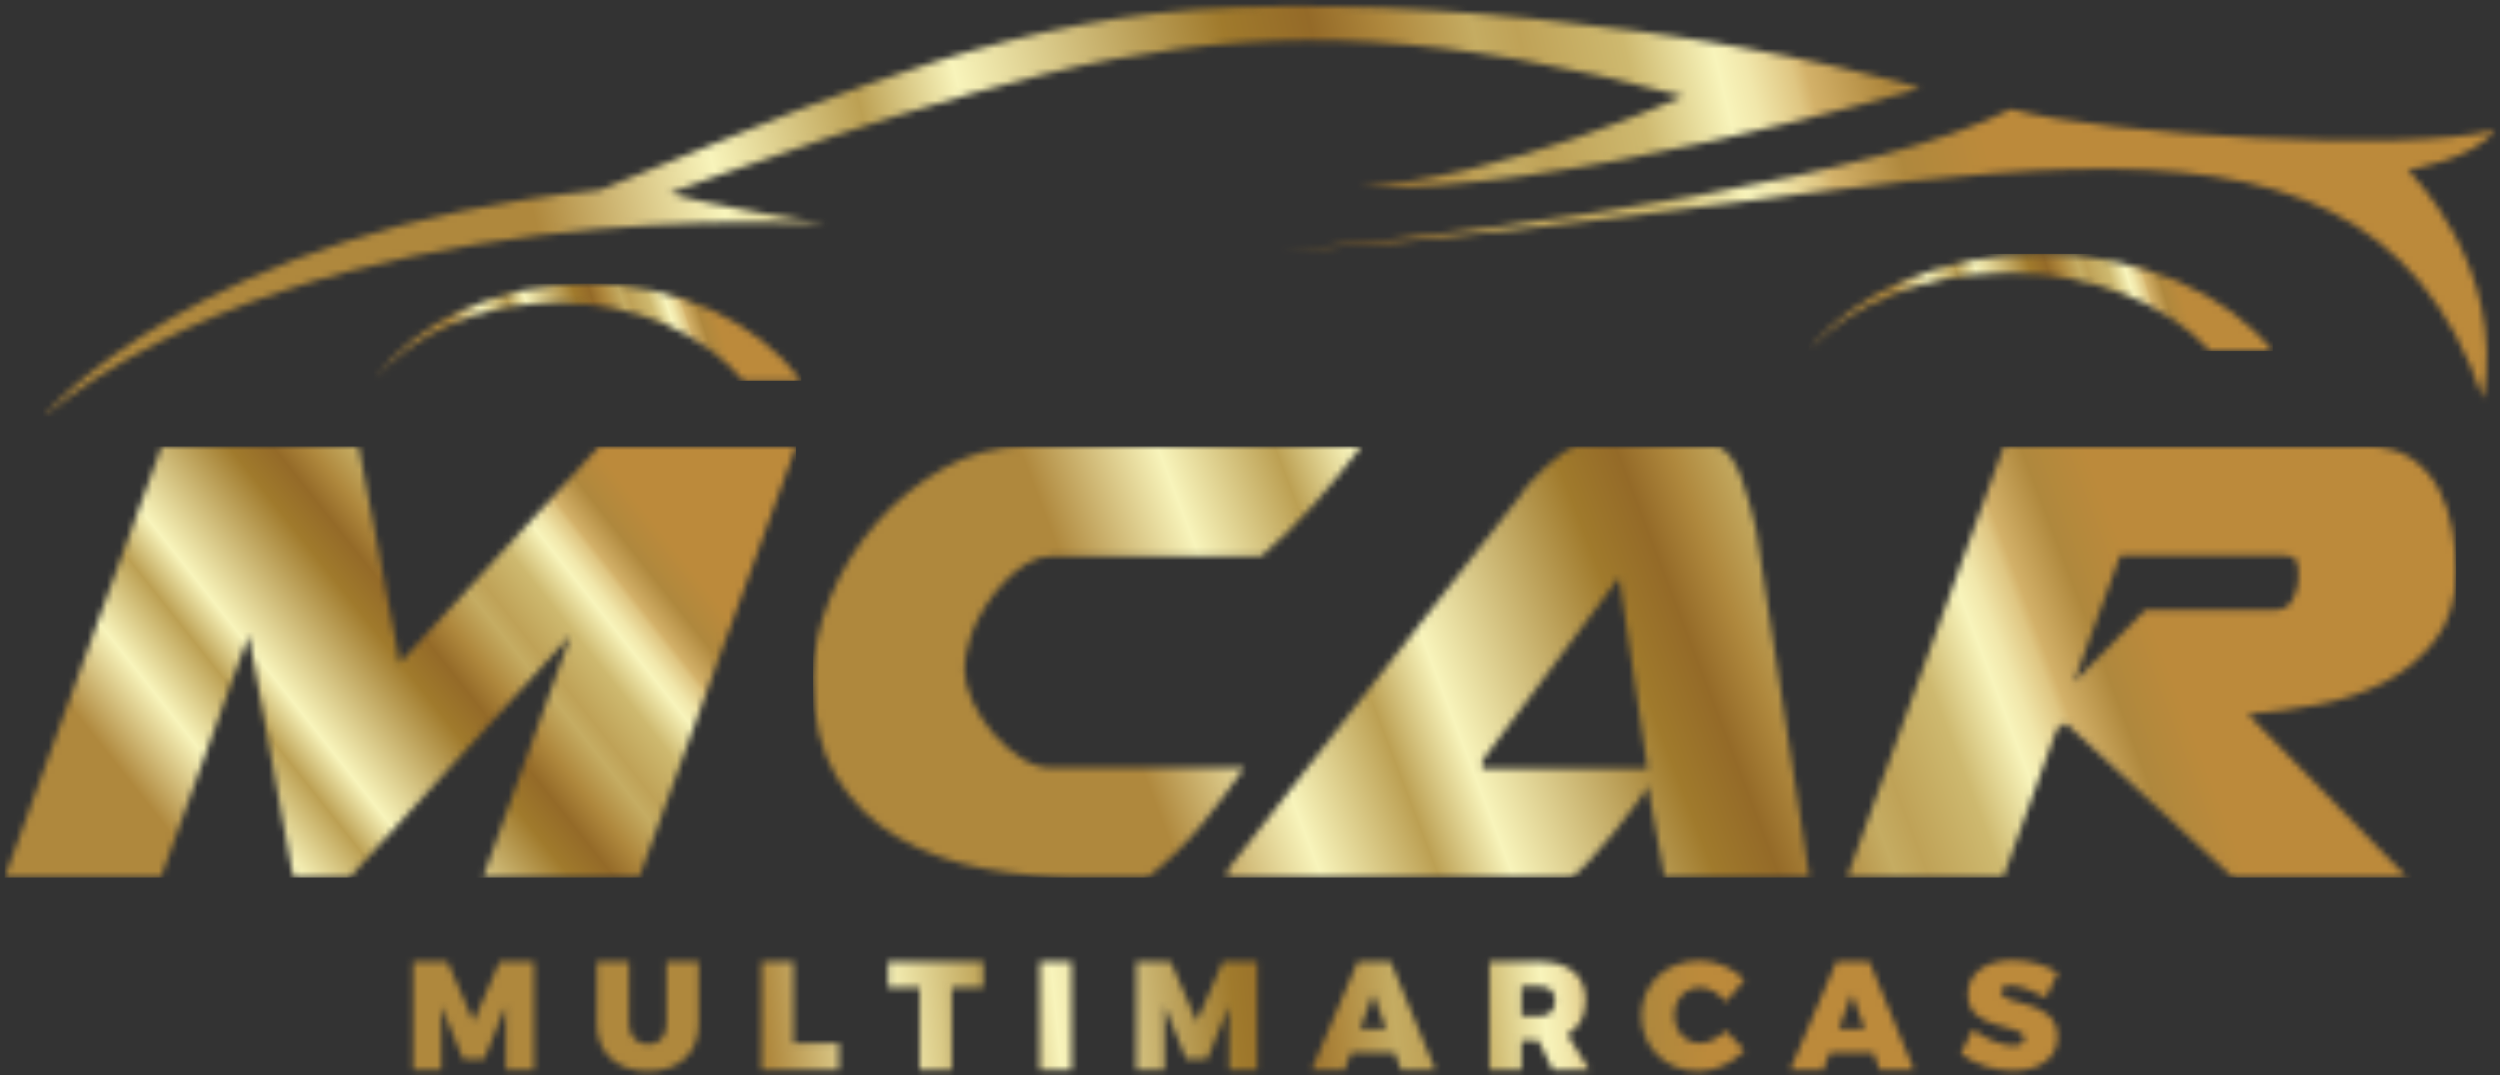 <svg width="386" height="166" viewBox="0 0 386 166" fill="none" xmlns="http://www.w3.org/2000/svg">
<rect x="0" y="0" width="386" height="166" fill="#333333" stroke="none"/>
<mask id="mask0_2023_1000" style="mask-type:luminance" maskUnits="userSpaceOnUse" x="0" y="68" width="123" height="68">
<path d="M98.67 135.496L122.906 68.935H92.517L61.748 102.339L55.347 68.935H24.953L0.716 135.496H24.826L38.389 98.072L45.297 135.496H53.963L88.123 98.072L74.56 135.496H98.67Z" fill="white"/>
</mask>
<g mask="url(#mask0_2023_1000)">
<path d="M122.906 68.935H0.716V135.496H122.906V68.935Z" fill="url(#paint0_linear_2023_1000)"/>
</g>
<mask id="mask1_2023_1000" style="mask-type:luminance" maskUnits="userSpaceOnUse" x="125" y="68" width="255" height="68">
<path d="M354.86 89.532C354.86 90.37 354.587 91.354 354.042 92.484C353.496 93.614 352.6 94.179 351.343 94.179H331.247L320.199 105.355L327.355 85.766H352.595C353.598 85.766 354.227 85.995 354.48 86.458C354.733 86.921 354.855 87.486 354.855 88.153V89.532H354.86ZM285.162 135.496H309.271L317.558 112.638L318.942 111.634L344.81 135.496H371.687L347.07 110.256C350.417 110.002 353.998 109.525 357.807 108.814C361.617 108.102 365.091 106.928 368.233 105.296C371.37 103.664 373.991 101.467 376.081 98.705C378.176 95.943 379.218 92.425 379.218 88.158C379.218 86.234 379.028 84.139 378.653 81.879C378.278 79.618 377.586 77.523 376.583 75.599C375.579 73.675 374.176 72.082 372.374 70.825C370.576 69.568 368.252 68.939 365.402 68.939H309.393L285.157 135.5L285.162 135.496ZM228.899 117.412L249.998 89.157L254.393 118.669H228.899V117.412ZM279.384 135.496L271.097 81.62C270.844 80.617 270.532 79.379 270.157 77.918C269.782 76.451 269.339 75.049 268.837 73.709C268.335 72.369 267.726 71.239 267.015 70.318C266.304 69.397 265.529 68.935 264.691 68.935H243.592C243.008 68.935 242.272 69.246 241.395 69.875C240.518 70.503 239.636 71.215 238.76 72.009C237.883 72.803 237.064 73.621 236.309 74.459C235.554 75.297 235.052 75.964 234.804 76.466L189.595 134.234V134.609C189.595 134.526 189.512 134.818 189.342 135.486H242.462C243.047 135.233 243.967 134.438 245.224 133.099C246.481 131.759 247.757 130.293 249.053 128.705C250.349 127.112 251.523 125.606 252.571 124.184C253.618 122.761 254.222 121.797 254.393 121.295L257.028 135.486H279.384V135.496ZM125.543 104.975C125.543 111.001 126.736 115.985 129.124 119.921C131.511 123.857 134.672 126.975 138.604 129.279C142.54 131.584 146.978 133.191 151.918 134.112C156.858 135.033 161.924 135.496 167.113 135.496H177.158C180.339 132.982 183.145 130.244 185.571 127.267C187.997 124.296 190.175 121.387 192.099 118.537H162.085C160.663 118.537 159.177 118.036 157.627 117.032C156.078 116.029 154.656 114.772 153.355 113.266C152.059 111.761 150.987 110.105 150.154 108.307C149.316 106.505 148.898 104.809 148.898 103.221C148.898 101.964 149.234 100.249 149.901 98.072C150.403 96.649 151.114 95.202 152.035 93.741C152.956 92.275 153.984 90.959 155.109 89.785C156.239 88.611 157.413 87.671 158.626 86.96C159.839 86.248 160.989 85.893 162.08 85.893H194.73C197.658 83.379 200.361 80.724 202.831 77.918C205.301 75.112 207.752 72.121 210.178 68.939H158.31C153.871 68.939 149.687 70.05 145.75 72.267C141.814 74.483 138.341 77.309 135.325 80.743C132.31 84.178 129.923 88.026 128.169 92.299C126.41 96.566 125.533 100.712 125.533 104.731V104.985L125.543 104.975Z" fill="white"/>
</mask>
<g mask="url(#mask1_2023_1000)">
<path d="M379.221 68.934H125.541V135.495H379.221V68.934Z" fill="url(#paint1_linear_2023_1000)"/>
</g>
<mask id="mask2_2023_1000" style="mask-type:luminance" maskUnits="userSpaceOnUse" x="63" y="148" width="255" height="18">
<path d="M69.085 148.484L73.113 157.73L77.142 148.484H82.457V165.188H78.121L78.097 155.299L74.736 163.547H71.496L68.135 155.299V165.188H63.774V148.484H69.089H69.085ZM100.092 161.257C101.739 161.257 102.903 160.088 102.903 158.134V148.484H107.863V158.134C107.863 162.567 104.837 165.403 100.068 165.403C95.299 165.403 92.156 162.567 92.156 158.134V148.484H97.116V158.134C97.116 160.063 98.426 161.257 100.097 161.257H100.092ZM122.521 148.484V161.043H129.527V165.188H117.562V148.484H122.521ZM151.814 148.484V152.439H146.953V165.188H141.974V152.439H137.136V148.484H151.819H151.814ZM165.47 148.484V165.188H160.51V148.484H165.47ZM180.752 148.484L184.781 157.73L188.81 148.484H194.125V165.188H189.789L189.764 155.299L186.403 163.547H183.163L179.802 155.299V165.188H175.442V148.484H180.757H180.752ZM215.336 162.519H208.593L207.595 165.188H202.494L209.621 148.484H214.722L221.61 165.188H216.32L215.34 162.519H215.336ZM214.02 158.899L212.018 153.443L209.967 158.899H214.02ZM239.762 165.188L237.545 160.682H234.924V165.188H229.965V148.484H237.76C242.242 148.484 244.814 150.627 244.814 154.417C244.814 156.897 243.815 158.709 242.003 159.732L245.389 165.188H239.762ZM234.924 156.873H237.76C239.236 156.873 240.093 156.064 240.093 154.559C240.093 153.053 239.236 152.293 237.76 152.293H234.924V156.868V156.873ZM262.503 152.464C260.237 152.464 258.523 154.3 258.523 156.756C258.523 159.211 260.237 161.067 262.503 161.067C263.789 161.067 265.338 160.302 266.483 159.138L269.342 162.188C267.53 164.141 264.792 165.403 262.264 165.403C257.188 165.403 253.446 161.734 253.446 156.799C253.446 151.865 257.261 148.337 262.43 148.337C264.958 148.337 267.647 149.482 269.342 151.295L266.483 154.68C265.435 153.346 263.886 152.464 262.503 152.464ZM289.248 162.519H282.506L281.507 165.188H276.406L283.534 148.484H288.634L295.523 165.188H290.232L289.253 162.519H289.248ZM287.933 158.899L285.93 153.443L283.879 158.899H287.933ZM310.342 152.152C309.509 152.152 308.959 152.439 308.959 153.058C308.959 155.513 317.684 154.057 317.684 160.088C317.684 163.639 314.537 165.33 310.795 165.33C307.96 165.33 304.861 164.331 302.762 162.684L304.623 158.919C306.338 160.37 309.129 161.466 310.844 161.466C311.891 161.466 312.559 161.111 312.559 160.346C312.559 157.818 303.834 159.416 303.834 153.531C303.834 150.315 306.576 148.264 310.746 148.264C313.294 148.264 315.92 149.029 317.727 150.194L315.891 154.008C314.176 153.029 311.745 152.147 310.337 152.147L310.342 152.152Z" fill="white"/>
</mask>
<g mask="url(#mask2_2023_1000)">
<path d="M454.036 -177.984H-68.066V344.118H454.036V-177.984Z" fill="url(#paint2_linear_2023_1000)"/>
</g>
<mask id="mask3_2023_1000" style="mask-type:luminance" maskUnits="userSpaceOnUse" x="6" y="0" width="380" height="65">
<path d="M371.746 26.253C371.746 26.253 382.225 24.558 385.152 20.09C371.897 23.637 325.046 20.86 310.524 16.856C290.453 27.028 238.877 34.944 197.751 38.739C296.538 32.63 363.459 3.6 383.399 61.548C387.038 40.897 371.746 26.258 371.746 26.258M127.628 34.574C127.628 34.574 49.648 29.337 6.651 64.32C6.651 64.32 30.693 35.499 92.645 29.337C119.459 18.702 146.74 5.758 178.332 2.061C209.925 -1.637 264.175 4.219 296.538 13.621C296.538 13.621 239.822 30.267 209.462 28.879C231.711 27.637 259.859 14.854 259.859 14.854C223.181 5.144 198.369 4.219 171.858 9.154C145.351 14.084 103.431 29.805 103.431 29.805C108.824 31.656 127.628 34.584 127.628 34.584V34.574Z" fill="white"/>
</mask>
<g mask="url(#mask3_2023_1000)">
<path d="M387.043 -1.642H6.651V64.32H387.043V-1.642Z" fill="url(#paint3_linear_2023_1000)"/>
</g>
<mask id="mask4_2023_1000" style="mask-type:luminance" maskUnits="userSpaceOnUse" x="57" y="43" width="67" height="16">
<path d="M57.711 58.616C64.322 49.749 76.594 43.786 90.644 43.786C104.693 43.786 117.136 49.832 123.712 58.801H114.817C108.664 51.537 98.141 46.748 86.186 46.748C74.231 46.748 63.879 51.454 57.711 58.611" fill="white"/>
</mask>
<g mask="url(#mask4_2023_1000)">
<path d="M123.712 43.786H57.711V58.801H123.712V43.786Z" fill="url(#paint4_linear_2023_1000)"/>
</g>
<mask id="mask5_2023_1000" style="mask-type:luminance" maskUnits="userSpaceOnUse" x="279" y="39" width="72" height="16">
<path d="M279.258 54.026C286.439 45.16 299.758 39.197 315.016 39.197C330.273 39.197 343.778 45.243 350.919 54.211H341.264C334.585 46.948 323.161 42.159 310.178 42.159C297.195 42.159 285.961 46.865 279.258 54.021" fill="white"/>
</mask>
<g mask="url(#mask5_2023_1000)">
<path d="M350.919 39.197H279.258V54.211H350.919V39.197Z" fill="url(#paint5_linear_2023_1000)"/>
</g>
<defs>
<linearGradient id="paint0_linear_2023_1000" x1="96.351" y1="74.82" x2="27.208" y2="129.659" gradientUnits="userSpaceOnUse">
<stop stop-color="#BC8A3B"/>
<stop offset="0.06" stop-color="#AF883D"/>
<stop offset="0.11" stop-color="#D3B169"/>
<stop offset="0.12" stop-color="#DFC682"/>
<stop offset="0.15" stop-color="#F1E7AB"/>
<stop offset="0.17" stop-color="#F8F4BB"/>
<stop offset="0.23" stop-color="#CEB96F"/>
<stop offset="0.3" stop-color="#BFA257"/>
<stop offset="0.33" stop-color="#C5AC62"/>
<stop offset="0.39" stop-color="#AF883D"/>
<stop offset="0.44" stop-color="#946A28"/>
<stop offset="0.5" stop-color="#A07A2C"/>
<stop offset="0.69" stop-color="#F8F4BB"/>
<stop offset="0.76" stop-color="#BCA053"/>
<stop offset="0.87" stop-color="#F8F4BB"/>
<stop offset="1" stop-color="#AF883D"/>
</linearGradient>
<linearGradient id="paint1_linear_2023_1000" x1="324.059" y1="74.829" x2="180.517" y2="129.669" gradientUnits="userSpaceOnUse">
<stop stop-color="#BC8A3B"/>
<stop offset="0.06" stop-color="#AF883D"/>
<stop offset="0.11" stop-color="#D3B169"/>
<stop offset="0.12" stop-color="#DFC682"/>
<stop offset="0.15" stop-color="#F1E7AB"/>
<stop offset="0.17" stop-color="#F8F4BB"/>
<stop offset="0.23" stop-color="#CEB96F"/>
<stop offset="0.3" stop-color="#BFA257"/>
<stop offset="0.33" stop-color="#C5AC62"/>
<stop offset="0.39" stop-color="#AF883D"/>
<stop offset="0.44" stop-color="#946A28"/>
<stop offset="0.5" stop-color="#A07A2C"/>
<stop offset="0.69" stop-color="#F8F4BB"/>
<stop offset="0.76" stop-color="#BCA053"/>
<stop offset="0.87" stop-color="#F8F4BB"/>
<stop offset="1" stop-color="#AF883D"/>
</linearGradient>
<linearGradient id="paint2_linear_2023_1000" x1="255.318" y1="76.943" x2="111.629" y2="91.061" gradientUnits="userSpaceOnUse">
<stop stop-color="#BC8A3B"/>
<stop offset="0.06" stop-color="#AF883D"/>
<stop offset="0.11" stop-color="#D3B169"/>
<stop offset="0.12" stop-color="#DFC682"/>
<stop offset="0.15" stop-color="#F1E7AB"/>
<stop offset="0.17" stop-color="#F8F4BB"/>
<stop offset="0.23" stop-color="#CEB96F"/>
<stop offset="0.3" stop-color="#BFA257"/>
<stop offset="0.33" stop-color="#C5AC62"/>
<stop offset="0.39" stop-color="#AF883D"/>
<stop offset="0.44" stop-color="#946A28"/>
<stop offset="0.5" stop-color="#A07A2C"/>
<stop offset="0.69" stop-color="#F8F4BB"/>
<stop offset="0.76" stop-color="#BCA053"/>
<stop offset="0.87" stop-color="#F8F4BB"/>
<stop offset="1" stop-color="#AF883D"/>
</linearGradient>
<linearGradient id="paint3_linear_2023_1000" x1="302.593" y1="5.554" x2="88.422" y2="57.777" gradientUnits="userSpaceOnUse">
<stop stop-color="#BC8A3B"/>
<stop offset="0.06" stop-color="#AF883D"/>
<stop offset="0.11" stop-color="#D3B169"/>
<stop offset="0.12" stop-color="#DFC682"/>
<stop offset="0.15" stop-color="#F1E7AB"/>
<stop offset="0.17" stop-color="#F8F4BB"/>
<stop offset="0.23" stop-color="#CEB96F"/>
<stop offset="0.3" stop-color="#BFA257"/>
<stop offset="0.33" stop-color="#C5AC62"/>
<stop offset="0.39" stop-color="#AF883D"/>
<stop offset="0.44" stop-color="#946A28"/>
<stop offset="0.5" stop-color="#A07A2C"/>
<stop offset="0.69" stop-color="#F8F4BB"/>
<stop offset="0.76" stop-color="#BCA053"/>
<stop offset="0.87" stop-color="#F8F4BB"/>
<stop offset="1" stop-color="#AF883D"/>
</linearGradient>
<linearGradient id="paint4_linear_2023_1000" x1="109.37" y1="45.121" x2="72.014" y2="57.485" gradientUnits="userSpaceOnUse">
<stop stop-color="#BC8A3B"/>
<stop offset="0.06" stop-color="#AF883D"/>
<stop offset="0.11" stop-color="#D3B169"/>
<stop offset="0.12" stop-color="#DFC682"/>
<stop offset="0.15" stop-color="#F1E7AB"/>
<stop offset="0.17" stop-color="#F8F4BB"/>
<stop offset="0.23" stop-color="#CEB96F"/>
<stop offset="0.3" stop-color="#BFA257"/>
<stop offset="0.33" stop-color="#C5AC62"/>
<stop offset="0.39" stop-color="#AF883D"/>
<stop offset="0.44" stop-color="#946A28"/>
<stop offset="0.5" stop-color="#A07A2C"/>
<stop offset="0.69" stop-color="#F8F4BB"/>
<stop offset="0.76" stop-color="#BCA053"/>
<stop offset="0.87" stop-color="#F8F4BB"/>
<stop offset="1" stop-color="#AF883D"/>
</linearGradient>
<linearGradient id="paint5_linear_2023_1000" x1="335.33" y1="40.527" x2="294.784" y2="52.906" gradientUnits="userSpaceOnUse">
<stop stop-color="#BC8A3B"/>
<stop offset="0.06" stop-color="#AF883D"/>
<stop offset="0.11" stop-color="#D3B169"/>
<stop offset="0.12" stop-color="#DFC682"/>
<stop offset="0.15" stop-color="#F1E7AB"/>
<stop offset="0.17" stop-color="#F8F4BB"/>
<stop offset="0.23" stop-color="#CEB96F"/>
<stop offset="0.3" stop-color="#BFA257"/>
<stop offset="0.33" stop-color="#C5AC62"/>
<stop offset="0.39" stop-color="#AF883D"/>
<stop offset="0.44" stop-color="#946A28"/>
<stop offset="0.5" stop-color="#A07A2C"/>
<stop offset="0.69" stop-color="#F8F4BB"/>
<stop offset="0.76" stop-color="#BCA053"/>
<stop offset="0.87" stop-color="#F8F4BB"/>
<stop offset="1" stop-color="#AF883D"/>
</linearGradient>
</defs>
</svg>
